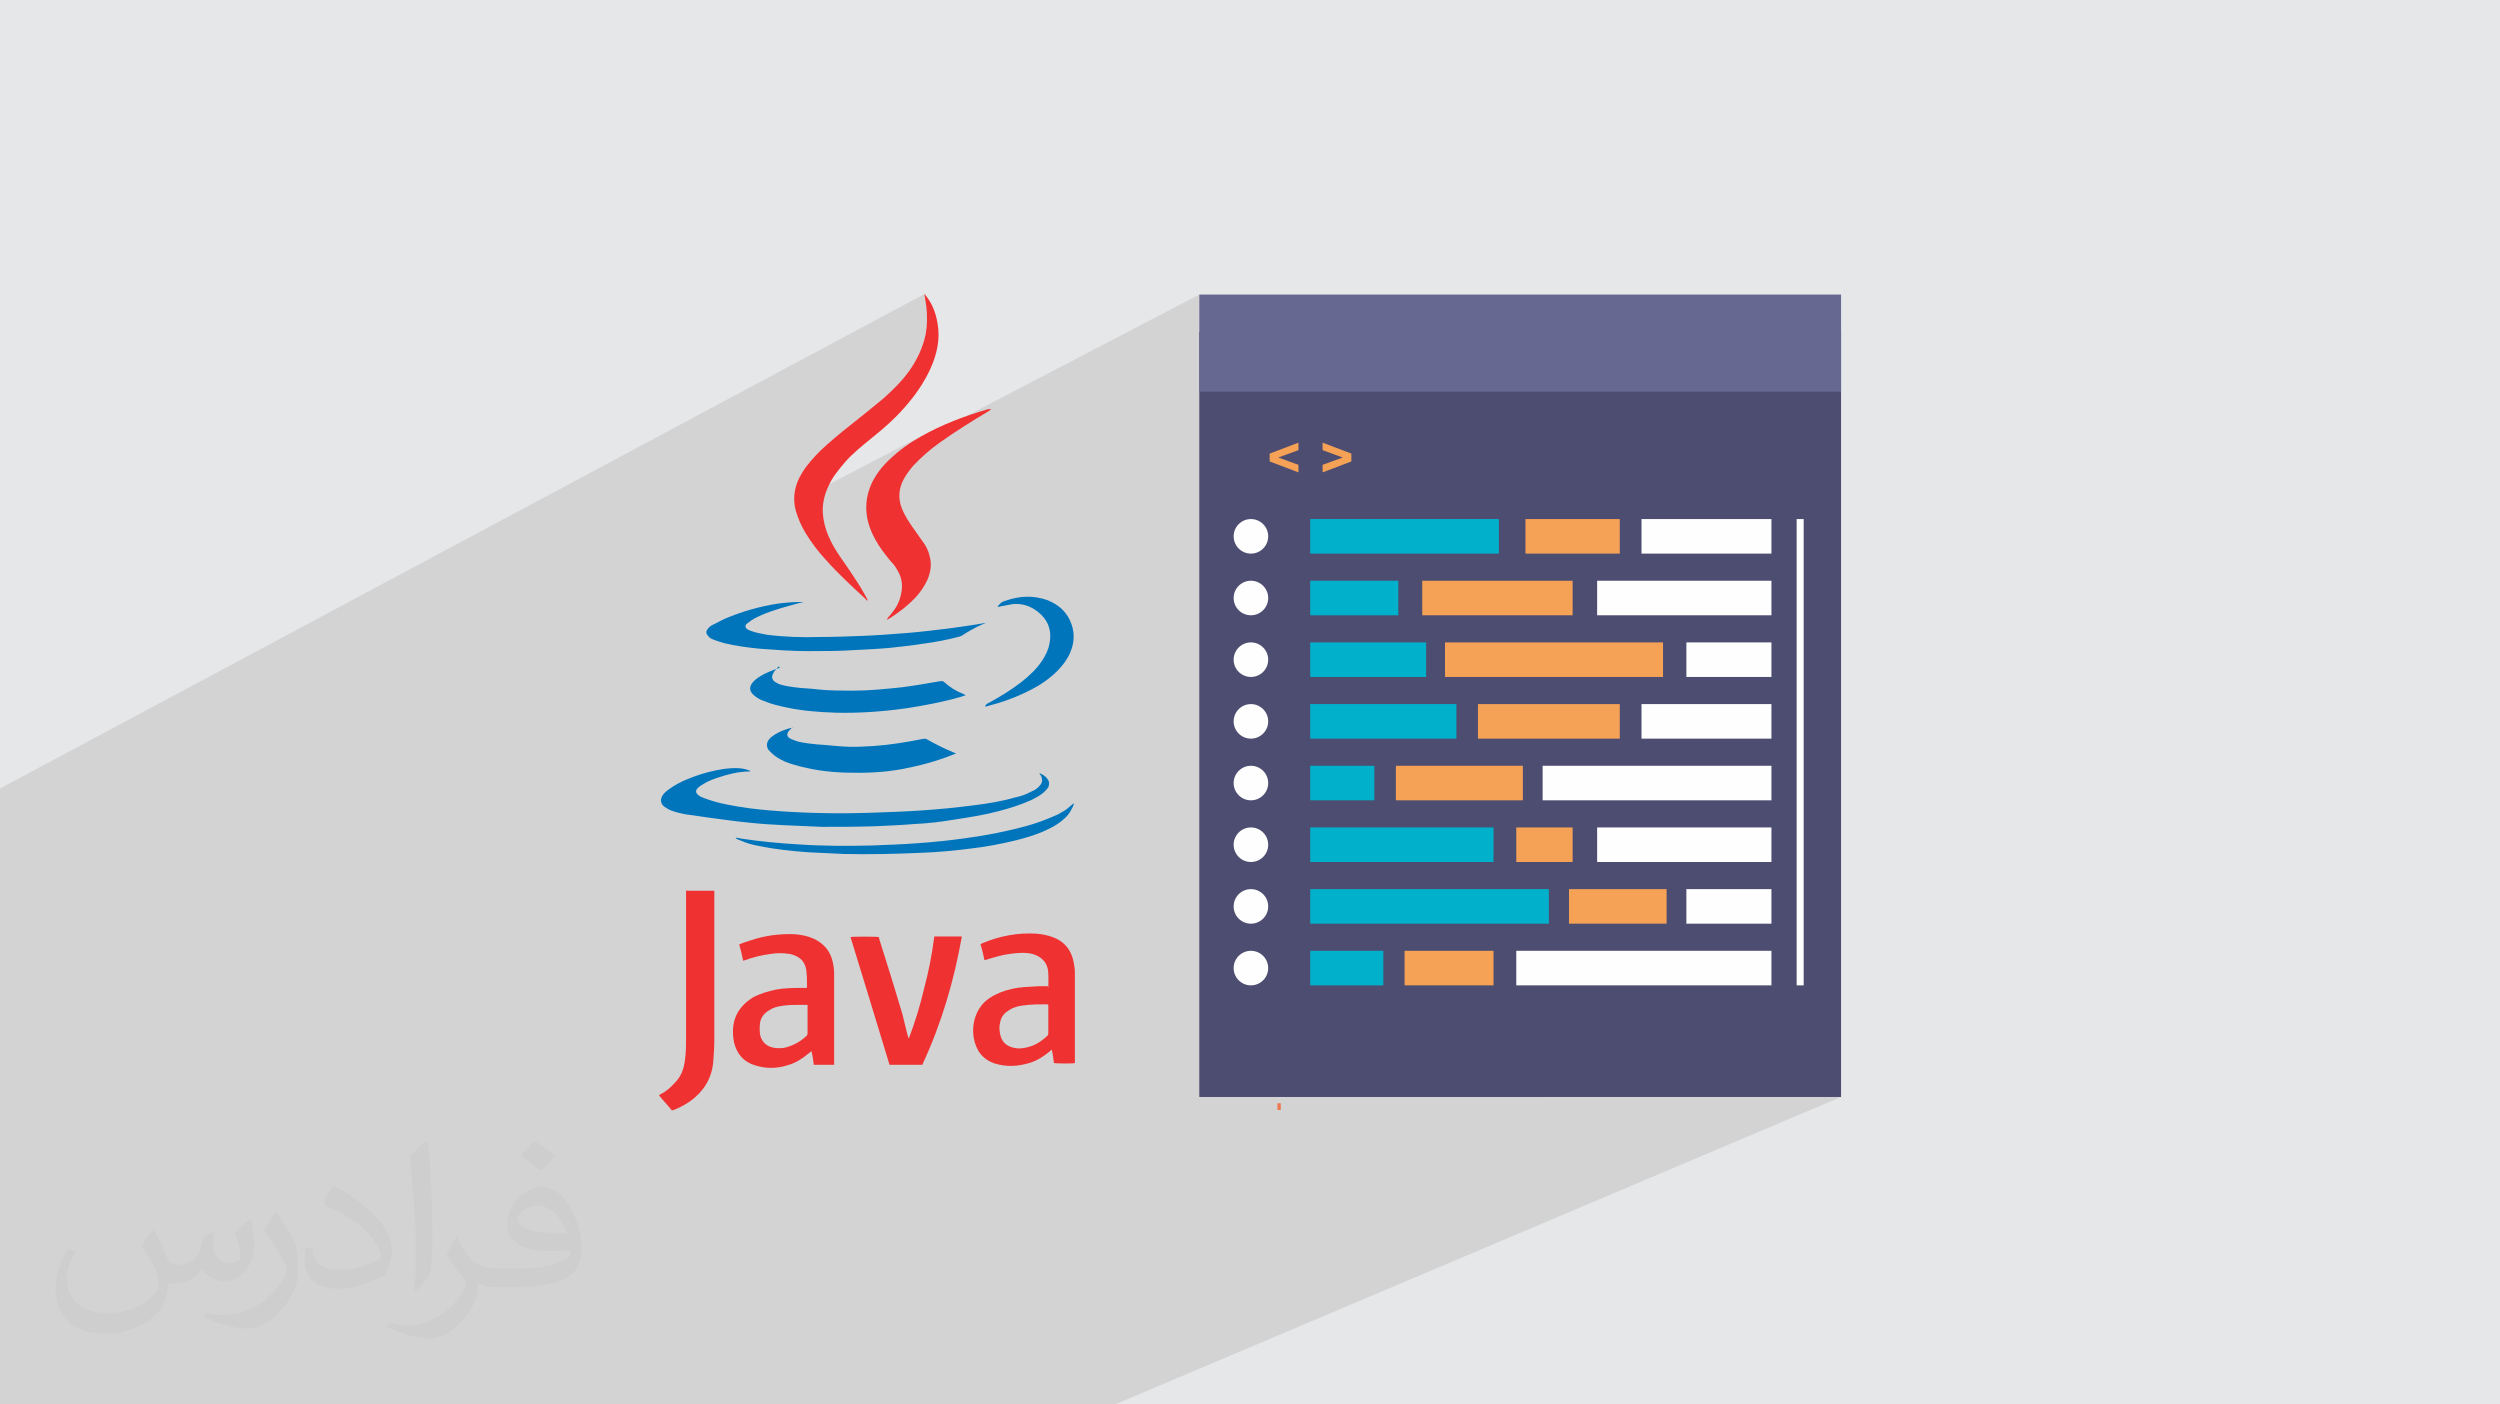 <?xml version="1.0" encoding="UTF-8"?>
<!DOCTYPE svg PUBLIC "-//W3C//DTD SVG 1.1//EN" "http://www.w3.org/Graphics/SVG/1.1/DTD/svg11.dtd">
<!-- Creator: CorelDRAW 2020 (64-Bit) -->
<svg xmlns="http://www.w3.org/2000/svg" xml:space="preserve" width="94.192mm" height="52.917mm" version="1.1" style="shape-rendering:geometricPrecision; text-rendering:geometricPrecision; image-rendering:optimizeQuality; fill-rule:evenodd; clip-rule:evenodd" viewBox="0 0 9404.92 5283.66" xmlns:xlink="http://www.w3.org/1999/xlink" xmlns:xodm="http://www.corel.com/coreldraw/odm/2003">
 <defs>
  <style type="text/css">
   <![CDATA[
    .fil0 {fill:#E6E7E8}
    .fil4 {fill:#0075BC;fill-rule:nonzero}
    .fil9 {fill:#01B1CC;fill-rule:nonzero}
    .fil6 {fill:#4C4D71;fill-rule:nonzero}
    .fil7 {fill:#676892;fill-rule:nonzero}
    .fil5 {fill:#EE774D;fill-rule:nonzero}
    .fil3 {fill:#F03131;fill-rule:nonzero}
    .fil8 {fill:#F5A156;fill-rule:nonzero}
    .fil10 {fill:#FEFEFE;fill-rule:nonzero}
    .fil2 {fill:#373435;fill-opacity:0.031}
    .fil1 {fill:#2B2A29;fill-opacity:0.102}
   ]]>
  </style>
 </defs>
 <g id="Layer_x0020_1">
  <polygon class="fil0" points="-0,0 9404.92,0 9404.92,5283.66 -0,5283.66 "/>
  <polygon class="fil1" points="3156.31,5283.66 3045.1,5283.66 2773.56,5283.66 2562.89,5283.66 2321.25,5283.66 2309.47,5283.66 2297.85,5283.66 2256.54,5283.66 2205.84,5283.66 2092.21,5283.66 2086.78,5283.66 2010.09,5283.66 1943.21,5283.66 1930.89,5283.66 1899.74,5283.66 1833.48,5283.66 1821.79,5283.66 1804.75,5283.66 1706.77,5283.66 1632.69,5283.66 1612.88,5283.66 1544.81,5283.66 1517.14,5283.66 1444.36,5283.66 1423.13,5283.66 1380.03,5283.66 1263.19,5283.66 1250.78,5283.66 1230.25,5283.66 1194.12,5283.66 1183.93,5283.66 1179.49,5283.66 1168.85,5283.66 1157,5283.66 1156.86,5283.66 1073.96,5283.66 1069.89,5283.66 1045.53,5283.66 990.97,5283.66 980.46,5283.66 978.04,5283.66 955.42,5283.66 949.52,5283.66 937.09,5283.66 929.11,5283.66 909.38,5283.66 904.35,5283.66 806,5283.66 802.69,5283.66 745.49,5283.66 737.42,5283.66 726.53,5283.66 721.46,5283.66 708.64,5283.66 696.91,5283.66 696.9,5283.66 688.78,5283.66 685.5,5283.66 683.63,5283.66 624.11,5283.66 615.04,5283.66 598.03,5283.66 593.8,5283.66 570.6,5283.66 558.79,5283.66 536.72,5283.66 532.87,5283.66 523.84,5283.66 512.86,5283.66 504.35,5283.66 465.63,5283.66 443.07,5283.66 441.91,5283.66 437.67,5283.66 426.52,5283.66 401.75,5283.66 393.27,5283.66 353.22,5283.66 328.49,5283.66 317.13,5283.66 312,5283.66 291.63,5283.66 286.16,5283.66 274.36,5283.66 245.18,5283.66 239.62,5283.66 229.8,5283.66 227.02,5283.66 219.25,5283.66 176.76,5283.66 173.03,5283.66 154.39,5283.66 154.02,5283.66 149.96,5283.66 148.4,5283.66 146.99,5283.66 139.28,5283.66 126.76,5283.66 107.69,5283.66 93.3,5283.66 90.44,5283.66 81.47,5283.66 80.46,5283.66 71.28,5283.66 68.04,5283.66 18.3,5283.66 15.91,5283.66 12.66,5283.66 10.17,5283.66 -0,5283.66 -0,5273.62 -0,5272.15 -0,5243.17 -0,5240.29 -0,5235.6 -0,5229.77 -0,5224.95 -0,5219.98 -0,5217.09 -0,5215.59 -0,5209.56 -0,5206.78 -0,5206.02 -0,5193.97 -0,5190.09 -0,5179.17 -0,5174.37 -0,5173.43 -0,5163.77 -0,5158.26 -0,5157.23 -0,5144.66 -0,5130.69 -0,5128.02 -0,5125.61 -0,5121.9 -0,5115.74 -0,5104.26 -0,5102.7 -0,5102.43 -0,5101.31 -0,5056.71 -0,5054.76 -0,5037.61 -0,5020.52 -0,5018.76 -0,5013.13 -0,5011 -0,5009.35 -0,5009.31 -0,5009.29 -0,5004.1 -0,5001.42 -0,4994.27 -0,4990.86 -0,4980.08 -0,4975.05 -0,4967.55 -0,4962.5 -0,4960.59 -0,4959.13 -0,4958.71 -0,4958.7 -0,4958.27 -0,4950.85 -0,4926.4 -0,4916.2 -0,4909.92 -0,4894.3 -0,4892.64 -0,4882.64 -0,4879.49 -0,4867.13 -0,4857.61 -0,4854.13 -0,4854.07 -0,4853.79 -0,4848.52 -0,4833.95 -0,4832.04 -0,4827.35 -0,4823.2 -0,4815.07 -0,4811.95 -0,4806.42 -0,4806.25 -0,4805.26 -0,4796.07 -0,4782.21 -0,4770.96 -0,4755.86 -0,4744.57 -0,4743.93 -0,4711.46 -0,4710.52 -0,4704.12 -0,4702.41 -0,4690.8 -0,4626.5 -0,4624.54 -0,4623.47 -0,4611.55 -0,4601.85 -0,4598.54 -0,4597.67 -0,4590.7 -0,4585.36 -0,4560.45 -0,4553.09 -0,4532.62 -0,4516.92 -0,4514.94 -0,4506.88 -0,4504.84 -0,4498.3 -0,4490.84 -0,4488.48 -0,4486.58 -0,4480.7 -0,4480.48 -0,4476.01 -0,4464.59 -0,4426.72 -0,4420.94 -0,4415.41 -0,4412.58 -0,4410.48 -0,4397.27 -0,4385.34 -0,4381.49 -0,4361.12 -0,4359.9 -0,4347.35 -0,4308.02 -0,4307.29 -0,4306.15 -0,4302.75 -0,4299.15 -0,4292.49 -0,4283.53 -0,4280.88 -0,4274.29 -0,4273.79 -0,4270.06 -0,4265.81 -0,4252.94 -0,4251.92 -0,4248.3 -0,4247.01 -0,4240.07 -0,4237.88 -0,4230.39 -0,4229.35 -0,4229.14 -0,4228.4 -0,4224.5 -0,4222.88 -0,4222.47 -0,4221.92 -0,4204.79 -0,4204.52 -0,4204.27 -0,4202.45 -0,4201.73 -0,4200.74 -0,4197.78 -0,4183.54 -0,4170.94 -0,4168.02 -0,4165.52 -0,4164.37 -0,4164.18 -0,4159.02 -0,4150.66 -0,4149.01 -0,4139.86 -0,4124.37 -0,4124.1 -0,4112.29 -0,4085.38 -0,4071.19 -0,4051.69 -0,4021.04 -0,4019.08 -0,4015.2 -0,3999.99 -0,3999.38 -0,3993.62 -0,3993.09 -0,3992.1 -0,3990.85 -0,3971.66 -0,3921.02 -0,3915.12 -0,3899.98 -0,3868.4 -0,3828.26 -0,3814.64 -0,3811.95 -0,3810.95 -0,3807.89 -0,3786.13 -0,3782.65 -0,3781.79 -0,3779.49 -0,3759.46 -0,3734.66 -0,3729.41 -0,3729.12 -0,3728.99 -0,3719.32 -0,3701.13 -0,3627.15 -0,3585.64 -0,3578.37 -0,3523.96 -0,3479.44 -0,3477.28 -0,3476.92 -0,3471.66 -0,3460.77 -0,3449.64 -0,3449.08 -0,3361.03 -0,3316.52 -0,3282.96 -0,3250.84 -0,3202.71 -0,3106.25 -0,3010.19 -0,2970.19 -0,2966.31 3478.11,1105.84 3478.11,1106.54 3478.11,1107.09 3478.11,1107.55 3478.11,1107.96 3478.11,1108.37 3478.11,1108.83 3478.11,1109.38 3478.11,1110.09 3478.91,1115.57 3479.71,1120.88 3480.51,1126.05 3481.3,1131.08 3482.1,1136.01 3482.9,1140.87 3483.7,1145.69 3484.49,1150.48 3485.88,1163.94 3486.85,1177.25 3487.37,1190.46 3487.41,1203.62 3486.96,1216.79 3485.98,1230 3484.46,1243.31 3482.37,1256.77 3480.25,1266.26 3477.88,1275.61 3475.28,1284.82 3472.43,1293.9 3469.36,1302.87 3466.03,1311.7 3462.49,1320.43 3458.71,1329.05 3454.71,1337.57 3450.5,1346 3446.05,1354.34 3441.4,1362.61 3436.54,1370.79 3431.46,1378.9 3426.19,1386.96 3420.71,1394.96 3410.06,1409.11 3398.85,1422.9 3387.15,1436.33 3375,1449.44 3362.45,1462.24 3349.56,1474.78 3336.36,1487.06 3322.92,1499.12 3315.34,1505.47 3307.77,1511.78 3300.18,1518.06 3292.6,1524.3 3284.99,1530.52 3277.37,1536.71 3269.73,1542.9 3262.06,1549.08 3254.38,1555.27 3246.66,1561.45 3238.92,1567.65 3231.14,1573.87 3223.32,1580.11 3215.46,1586.38 3207.56,1592.69 3199.62,1599.04 3192.45,1604.64 3185.27,1610.3 3178.11,1616 3170.95,1621.76 3163.81,1627.57 3156.68,1633.42 3149.57,1639.33 3142.48,1645.28 3135.42,1651.29 3128.38,1657.34 3121.38,1663.44 3114.41,1669.6 3107.49,1675.8 3100.6,1682.05 3093.75,1688.36 3086.95,1694.71 3077.39,1704.39 3067.91,1714.27 3058.58,1724.42 3049.46,1734.84 3040.66,1745.56 3032.23,1756.6 3024.24,1767.98 3016.78,1779.75 3011.83,1788.14 3007.32,1796.59 3003.27,1805.09 2999.68,1813.63 2996.54,1822.22 2993.88,1830.87 2991.67,1839.57 2989.94,1848.31 2988.69,1857.1 2987.91,1865.95 2987.61,1874.84 2987.79,1883.79 2988.25,1889.92 3495.15,1625.43 3480.19,1633.36 3465.36,1641.58 3457.45,1646.02 3449.62,1650.56 3441.88,1655.2 3434.24,1659.96 3426.68,1664.82 3419.21,1669.8 3411.82,1674.9 3404.51,1680.12 3397.27,1685.47 3390.11,1690.94 3383.01,1696.54 3382.44,1697.01 4511.71,1108.15 4511.71,1248.36 4511.71,1473.47 6926,1473.47 5936.41,1952.67 6093.61,1952.67 6093.61,1992.03 6175.35,1952.67 6664.07,1952.67 6664.07,1997.76 6758.97,1952.67 6785.41,1952.67 6785.41,3706.86 5818.93,4126.78 6926,4126.78 4194.12,5283.66 "/>
  <path class="fil2" d="M578.49 4627.69c17.95,27.21 29.6,53.36 40.96,82.43 8.45,16.91 12.93,48.09 52.57,48.09 11.61,0 28.28,-3.42 43.06,-11.61 16.63,-8.73 29.32,-21.94 35.94,-42l15.85 -53.36 38.57 -19.02 2.64 2.64c-5.27,20.09 -6.59,39.36 -6.59,54.43 0,44.63 38.57,61.56 69.22,61.56 17.95,0 34.09,-8.73 34.09,-25.11 0,-21.13 -8.98,-57.06 -20.62,-89.29 17.95,-17.95 35.94,-35.94 56.53,-50.47l3.17 1.6c8.98,38.04 14,75.56 14,100.66 0,24.57 -10.83,51.79 -19.81,69.49 -18.49,34.87 -51.25,62.62 -90.87,62.62 -30.1,0 -63.65,-15.07 -86.66,-43.06l-1.32 0c-21.66,26.96 -55.22,51.25 -108.86,51.25l-16.63 0c-2.64,35.41 -10.29,60.49 -21.94,82.95 -31.95,62.34 -126.81,106.47 -216.1,106.47 -124.17,0 -186.51,-71.59 -186.51,-166.96 0,-58.91 19.27,-113.6 48.88,-152.42l24.29 10.04c-18.49,35.41 -30.91,68.68 -30.91,101.45 0,89.29 72.66,131.83 156.4,131.83 77.68,0 173.83,-49.41 191.28,-106.72 -6.59,-62.62 -30.1,-91.93 -66.04,-148.99 10.83,-19.02 24.83,-38.04 42.28,-58.38l3.17 0 0 0 0 0 -0.02 -0.09zm1432.13 -336.04c26.15,16.39 51.79,35.66 76.87,57.85 -14,19.81 -31.45,37.79 -53.11,53.64 -25.11,-20.34 -50.19,-37.79 -75.84,-56.27 17.42,-19.55 34.62,-38.29 52.04,-55.22l0 0 0 0 0 0 0 0 0 0 0.03 0zm13.47 244.11c-42.28,0 -76.87,27.75 -76.87,48.34 0,44.13 84.53,57.85 185.72,57.31 -12.68,-51.79 -57.06,-105.68 -108.86,-105.68l0.01 0.03zm-94.86 236.19c54.96,0 103.04,-1.6 139.74,-10.83 40.96,-10.29 75.56,-30.91 75.56,-45.17 0,-3.7 0,-8.19 -1.32,-11.89 -22.98,2.11 -49.41,2.11 -72.38,2.11 -74.49,0 -131.55,-16.91 -154.02,-58.66 -5.55,-11.61 -9.51,-24.57 -9.51,-39.36 0,-40.43 17.42,-79.79 48.09,-107 25.61,-22.45 53.89,-36.44 82.67,-36.44 52.04,0 93.51,41.75 122.57,107.54 15.85,35.94 26.68,77.4 26.68,129.72 0,34.87 -9.51,64.19 -31.17,85.85 -40.43,39.11 -114.92,53.89 -229.04,53.89l-51.79 0 0 0 -13.47 0c-28.28,0 -48.62,-5.02 -64.72,-17.42l-2.64 0c0.79,6.59 1.32,12.93 1.32,19.02 0,25.61 -8.45,58.38 -25.61,84.53 -50.72,75.3 -105.68,108.04 -153.24,108.04 -48.09,0 -107,-18.49 -160.11,-42.54l9.51 -18.49c17.17,7.13 40.96,11.89 73.7,11.89 85.85,0 198.66,-82.43 212.66,-163 -3.17,-6.59 -8.98,-15.32 -17.17,-24.57 -25.11,-29.85 -40.96,-54.68 -55.75,-80.83 12.68,-25.11 24.29,-45.17 35.13,-63.4l4.49 -0.53c36.72,74.77 69.99,117.55 144.23,117.55l11.61 0 0 0 53.89 0 0 0 0 0 0 0 0 0 0 0 0.09 0.01zm-371.98 79c6.34,-34.34 6.87,-72.91 6.87,-108.86l0 -53.36c0,-99.6 -12.68,-244.36 -22.98,-338.68 17.95,-19.27 43.06,-42 62.87,-57.31l5.81 1.6c13.47,118.62 16.63,256 16.63,383.06 0,33.3 -1.32,65.79 -4.49,89.55 -1.85,30.1 -19.27,52.83 -56.53,87.7l-8.19 -3.7zm-382.8 -157.19c1.85,46.77 24.83,83.49 105.15,83.49 49.93,0 92.19,-12.93 138.96,-35.13 8.45,-3.7 12.93,-8.73 12.93,-12.93 0,-29.32 -22.45,-68.15 -60.23,-103.55 -36.72,-33.3 -85.34,-62.62 -130.76,-82.18 -15.6,-6.59 -20.62,-13.47 -20.62,-20.09 0,-13.47 17.95,-41.75 32.77,-62.09l5.02 -0.53c52.04,27.21 110.17,67.64 153.24,112.53 39.11,41.47 63.4,83.49 63.4,129.19 0,33.81 -10.29,65.51 -26.96,95.11 -57.06,28.79 -117.83,50.72 -178.06,50.72 -73.17,0 -123.1,-34.34 -123.1,-114.92 0,-8.73 0,-22.19 3.17,-39.64l25.11 0 0 0 0 0 0 0 0 0 0 0 -0.02 0zm-132.37 -132.9l45.45 73.45c16.63,27.21 32.23,56.81 32.23,103.55l0 59.7c0,48.34 -30.91,100.13 -80.83,151.38 -39.11,34.62 -73.7,49.41 -105.68,49.41 -47.55,0 -101.98,-14.79 -164.85,-41.75l7.13 -18.49c19.81,5.27 42.79,9.77 71.06,9.77 90.36,-0.53 182.8,-66.57 225.08,-147.15 5.02,-9.26 6.87,-17.95 6.87,-24.04 0,-9.26 -5.02,-19.55 -8.98,-28.79 -22.98,-43.31 -48.62,-82.95 -76.87,-119.68 14.79,-23.25 29.6,-45.7 45.7,-67.9l3.7 0.53 0 0 0 0 0 0 0 0 0 0 -0.02 0.01z"/>
  <g id="_2916540622288">
   <path class="fil3" d="M3943.71 3716.49c0,-25.5 2.13,-48.9 -2.13,-72.28 -6.38,-25.51 -21.26,-40.4 -44.64,-51.03 -14.88,-6.37 -31.89,-8.51 -46.77,-8.51 -42.52,0 -85.04,8.51 -125.42,21.27 -6.38,2.12 -12.76,4.25 -21.27,6.37 -4.24,-21.25 -8.5,-40.38 -14.88,-59.52 2.13,-2.14 4.25,-2.14 6.38,-4.25 65.9,-27.64 133.93,-40.4 204.09,-36.15 23.38,2.14 44.64,6.38 65.9,14.88 42.52,17.01 65.91,48.91 74.42,93.55 2.13,12.76 4.25,23.38 4.25,36.15 0,112.66 0,225.34 0,335.89 0,2.14 0,4.25 0,6.39 -6.38,2.12 -65.91,2.12 -78.67,0 -2.12,-17.01 -4.24,-34.03 -8.5,-51.03 -2.13,2.12 -4.25,4.25 -6.38,6.37 -23.38,19.13 -48.9,36.15 -78.66,44.65 -42.52,12.74 -85.04,14.88 -127.56,2.12 -46.76,-14.88 -72.28,-48.9 -80.78,-97.79 -4.25,-27.63 -2.14,-53.16 6.37,-78.66 10.62,-29.75 27.64,-53.15 53.15,-70.16 25.51,-16.99 53.16,-27.63 82.91,-34.01 34.02,-8.51 70.16,-8.51 104.17,-10.62 10.63,0 21.26,0 31.88,0l0 0 2.12 6.39zm0 63.77l0 0c-2.13,0 -2.13,-2.13 -4.25,-2.13 -29.76,0 -59.53,0 -89.29,4.25 -19.13,2.12 -36.14,6.37 -53.15,17 -17,10.63 -29.75,23.38 -34.01,44.64 -4.25,14.88 -4.25,31.89 0,48.9 6.37,27.64 23.38,42.52 51.02,48.9 17,4.25 34.02,2.14 51.02,-2.12 27.64,-6.37 51.03,-21.26 72.29,-40.39 4.25,-4.25 6.38,-6.38 6.38,-12.75 0,-29.76 0,-61.66 0,-91.42 0,-4.24 0,-10.63 0,-14.89l0 0 -0.01 0z"/>
   <path class="fil3" d="M3140.1 4005.63c-25.51,0 -51.03,0 -78.66,0 -2.13,-17.01 -4.25,-34.01 -8.5,-51.03 -4.25,2.14 -4.25,4.25 -8.51,6.38 -25.51,21.26 -51.03,38.27 -82.92,46.76 -40.38,12.76 -80.79,12.76 -121.17,0 -42.52,-12.74 -68.03,-42.52 -78.67,-85.03 -6.37,-31.88 -6.37,-63.78 4.25,-93.54 12.76,-34.01 36.15,-57.4 65.91,-76.53 27.64,-14.88 57.4,-23.38 87.16,-29.76 34.03,-6.38 65.91,-6.38 99.93,-6.38 4.24,0 10.63,0 14.88,0 0,0 2.13,-2.12 2.13,-2.12 0,-19.13 0,-40.4 -2.13,-59.54 -4.24,-44.63 -34.02,-59.52 -61.65,-65.91 -25.52,-4.24 -48.92,-4.24 -74.42,0 -34.01,4.25 -65.91,12.76 -95.67,23.38 -2.13,0 -4.25,2.14 -6.38,2.14 -4.24,-21.27 -8.5,-40.4 -14.89,-61.66 14.89,-6.38 27.64,-10.63 42.52,-14.88 55.29,-19.14 110.56,-25.52 167.97,-23.38 23.38,2.12 46.76,6.37 70.15,16.99 40.39,19.13 63.78,48.91 72.28,91.42 2.13,12.75 4.25,23.38 4.25,36.14 0,112.68 0,225.35 0,338.03 0,2.14 0,4.25 0,8.51l0 0 2.13 0.02zm-99.92 -225.35l0 0c-10.62,0 -21.26,0 -31.89,0 -23.38,0 -46.77,0 -70.15,4.25 -14.89,2.14 -29.76,6.39 -42.52,14.88 -19.13,10.64 -31.88,25.52 -36.14,46.77 -2.14,14.88 -2.14,31.89 0,46.77 6.37,27.64 25.5,44.64 53.15,48.9 14.88,2.14 31.89,2.14 46.77,-2.12 27.64,-8.51 51.02,-21.27 72.28,-40.4 4.25,-4.24 6.37,-6.37 6.37,-12.74 0,-34.02 0,-65.91 0,-99.92 0,-2.14 0,-4.25 0,-8.51l0 0 2.13 2.12z"/>
   <path class="fil3" d="M3514.26 3523.03c36.14,0 70.16,0 104.17,0 -29.76,167.97 -76.53,327.39 -148.82,482.6 -40.38,0 -82.9,0 -123.3,0 -48.9,-161.58 -97.78,-321.02 -146.69,-480.46 6.38,-2.14 95.68,-2.14 106.3,0 0,2.12 2.12,4.25 2.12,8.5 29.76,93.54 59.54,189.2 87.18,282.75 6.37,23.38 10.62,46.77 16.99,70.16 2.14,6.37 4.25,14.88 6.38,21.25 23.38,-61.66 42.52,-123.3 57.4,-187.08 17,-63.78 29.76,-127.56 38.27,-193.47l0 0 0 -4.25z"/>
   <path class="fil3" d="M2583.1 3350.83c36.13,0 70.15,0 104.17,0 0,2.13 0,4.25 0,8.51 0,19.13 0,38.26 0,57.4 0,163.69 0,327.39 0,493.22 0,29.75 -2.14,59.52 -4.25,87.16 -6.38,61.66 -36.15,108.43 -85.04,144.56 -21.26,14.89 -48.9,29.77 -70.16,36.15 -14.88,-19.13 -31.88,-36.15 -48.9,-57.4 2.12,-2.13 4.25,-2.13 6.37,-4.25 21.27,-10.62 38.26,-25.5 53.16,-42.52 23.37,-23.38 34.02,-51.03 38.27,-85.04 4.23,-29.75 4.23,-59.52 4.23,-89.28 0,-178.58 0,-359.29 0,-539.99 0,-4.25 0,-8.51 0,-12.76l2.15 4.25z"/>
   <path class="fil3" d="M3263.4 2260.22c-2.13,-2.13 -4.25,-2.13 -4.25,-4.25 -53.15,-48.91 -108.43,-99.92 -155.21,-153.07 -27.63,-29.76 -51.01,-61.66 -72.28,-95.68 -16.99,-27.63 -29.75,-57.4 -38.26,-87.16 -12.75,-48.91 -4.25,-95.67 23.38,-140.32 19.13,-31.88 44.64,-59.52 70.16,-85.03 36.14,-34.02 74.41,-65.91 112.67,-95.68 42.52,-34.01 82.91,-65.9 123.3,-99.92 36.14,-31.88 70.15,-65.9 97.79,-104.16 29.75,-42.52 51.03,-87.17 61.66,-138.19 6.37,-36.14 6.37,-70.15 2.13,-106.29 -2.13,-12.76 -4.25,-25.51 -6.38,-40.39 0,-2.13 0,-2.13 0,-4.25 2.13,2.13 4.25,4.25 6.38,8.5 23.37,29.76 36.14,63.79 42.52,102.06 10.62,59.52 -2.13,114.8 -25.51,167.95 -21.26,46.77 -48.9,89.29 -80.79,127.56 -42.52,53.15 -93.55,97.79 -146.7,140.31 -34.01,27.63 -68.03,55.28 -95.67,87.17 -23.38,27.63 -46.77,55.28 -61.66,89.28 -14.88,31.88 -23.38,65.91 -21.25,102.05 2.12,27.64 8.5,55.28 19.13,80.79 12.74,31.88 29.75,59.53 48.9,87.17 21.26,29.75 42.52,61.65 61.66,91.41 12.75,19.13 23.38,38.26 34.01,57.4 2.13,2.13 2.13,4.25 4.25,8.51l0 0 0.01 4.24z"/>
   <path class="fil4" d="M3911.81 2908.63c12.76,6.38 23.38,12.76 29.76,23.38 6.38,8.51 6.38,19.13 2.13,29.76 -4.25,6.38 -10.62,12.75 -17,19.13 -14.89,12.75 -31.89,21.26 -48.91,29.76 -38.26,16.99 -78.66,29.75 -119.05,40.38 -55.28,14.89 -110.54,23.38 -165.83,31.89 -51.02,8.51 -102.04,14.88 -153.07,17 -51.03,4.25 -99.92,6.38 -150.95,8.51 -65.9,2.13 -131.79,2.13 -197.7,2.13 -48.91,-2.13 -95.67,-4.25 -144.58,-6.38 -40.38,-2.13 -80.79,-4.25 -119.05,-8.5 -46.76,-4.25 -93.53,-10.63 -140.3,-17.01 -36.15,-4.25 -70.16,-10.62 -106.31,-14.88 -21.25,-4.25 -42.51,-8.51 -61.65,-17 -8.5,-4.25 -14.89,-8.51 -21.26,-12.76 -12.76,-10.62 -14.88,-25.51 -6.37,-40.39 6.37,-10.62 14.88,-17 23.38,-23.38 23.38,-17 46.76,-29.75 74.4,-40.39 46.77,-19.13 93.55,-31.88 142.44,-38.26 23.38,-2.13 46.77,-4.24 72.28,2.13 6.39,2.13 12.76,4.25 19.13,6.38 -2.12,2.13 -2.12,2.13 -4.24,2.13 -40.39,0 -80.79,10.62 -119.06,23.38 -19.13,6.37 -36.13,12.75 -53.15,23.38 -6.37,4.24 -14.88,8.5 -21.25,14.88 -10.62,10.62 -8.51,19.13 2.12,27.64 4.25,4.24 10.63,6.37 14.88,8.5 31.89,12.75 63.79,21.26 97.8,27.63 53.15,10.63 104.17,17.01 157.32,21.27 127.56,10.62 255.12,12.75 382.67,8.5 61.66,-2.13 123.3,-4.24 184.96,-8.5 65.9,-4.25 129.68,-10.63 195.58,-19.13 53.15,-6.38 106.3,-14.89 157.32,-29.76 21.26,-4.25 40.39,-10.63 59.53,-21.26 10.62,-4.25 23.38,-10.62 31.89,-21.26 6.37,-6.38 10.62,-12.75 10.62,-21.26 0,-8.51 -2.13,-14.88 -6.38,-21.26 -2.13,-2.13 -2.13,-4.25 -4.24,-4.25 0,0 0,0 2.12,-2.13l0 0z"/>
   <path class="fil3" d="M3728.98 1539.53c-2.13,2.12 -6.38,4.24 -8.51,6.37 -63.78,38.26 -125.43,76.53 -184.96,119.05 -36.14,25.51 -70.15,55.29 -99.92,87.17 -12.75,14.88 -25.5,31.88 -36.14,51.02 -19.13,36.15 -21.26,72.29 -6.38,110.55 10.62,25.51 25.51,48.9 40.39,70.15 12.75,17 23.38,34.02 36.14,51.03 12.76,17 23.38,36.14 27.64,57.4 8.51,29.75 4.25,59.53 -8.51,89.28 -10.62,23.38 -25.5,44.64 -42.52,63.78 -31.88,34.01 -68.03,61.66 -106.29,85.04 0,0 -2.13,0 -4.25,0 2.13,-2.13 4.25,-4.25 4.25,-6.38 19.13,-21.26 36.14,-42.52 44.64,-70.15 12.75,-38.27 12.75,-74.42 -8.51,-108.43 -6.38,-12.75 -14.88,-23.38 -23.37,-31.88 -23.38,-27.64 -44.65,-55.29 -61.66,-87.17 -14.89,-27.64 -25.52,-55.28 -29.76,-85.04 -6.38,-42.52 0,-82.91 17,-121.18 17.01,-36.14 40.39,-65.9 70.16,-93.54 36.14,-34.01 74.41,-61.66 116.92,-85.04 78.66,-44.64 163.7,-76.53 250.86,-102.05 2.13,0 4.25,0 6.38,-2.13 0,0 0,2.13 0,2.13l0 0 6.38 -0.01z"/>
   <path class="fil4" d="M2980.65 2736.44c-4.25,4.25 -6.38,6.37 -8.5,8.51 -14.89,14.88 -14.89,27.63 6.37,36.14 10.62,4.24 21.26,8.5 31.89,10.62 21.25,4.25 40.38,6.38 61.66,8.51 36.13,2.13 70.14,6.38 106.29,8.5 36.15,2.13 70.16,0 106.29,-2.12 63.79,-4.25 127.56,-14.89 191.34,-27.64 4.25,0 6.38,0 10.63,2.13 34.01,19.13 68.03,36.14 104.17,51.02 2.12,0 4.25,2.13 6.37,2.13 -4.25,2.13 -6.37,2.13 -10.62,4.25 -63.78,25.51 -127.56,42.52 -195.58,55.28 -70.16,12.75 -140.32,14.88 -212.6,12.75 -63.77,-2.13 -127.56,-10.62 -191.33,-29.75 -23.38,-6.38 -44.65,-14.89 -63.79,-27.64 -6.37,-4.25 -12.74,-8.5 -19.13,-14.88 -4.24,-4.25 -8.5,-8.51 -12.74,-12.75 -8.51,-12.76 -8.51,-27.64 2.12,-40.4 6.38,-8.5 14.88,-12.75 23.38,-19.13 17.01,-10.62 44.64,-21.26 68.03,-25.5l0 0 -4.24 -0.02z"/>
   <path class="fil4" d="M3016.81 2266.6c-4.25,0 -6.38,2.13 -10.63,2.13 -46.76,12.75 -95.67,25.51 -140.31,44.64 -14.88,6.38 -27.64,12.75 -40.39,21.26 -6.38,4.25 -10.63,8.5 -17,12.75 -6.38,6.38 -4.25,14.89 2.13,19.13 6.38,4.25 12.75,6.38 19.13,8.51 17,6.38 36.14,8.51 55.28,12.75 65.91,8.51 133.93,10.63 199.84,8.51 53.15,0 108.43,-2.13 163.7,-4.25 53.15,-2.13 108.42,-6.38 161.58,-10.62 53.15,-4.25 104.17,-10.63 157.32,-17 46.77,-6.38 93.54,-12.76 140.31,-21.27 -2.13,2.13 -2.13,2.13 -4.25,2.13 -29.75,12.76 -57.4,27.64 -82.91,44.64 -2.13,2.13 -6.37,2.13 -8.5,4.25 -46.77,12.75 -93.55,21.26 -140.31,27.64 -40.39,6.37 -80.79,10.62 -119.05,14.88 -44.64,4.25 -89.29,6.38 -131.81,8.51 -59.53,4.24 -119.05,4.24 -180.71,4.24 -59.53,0 -119.05,-4.24 -176.45,-8.5 -46.77,-4.25 -93.54,-10.63 -138.18,-21.26 -14.89,-4.25 -29.76,-8.51 -44.64,-14.88 -6.38,-2.13 -12.76,-6.38 -17.01,-12.76 -8.5,-8.5 -8.5,-17 -2.12,-25.51 6.37,-8.5 12.75,-12.75 21.26,-17 14.88,-6.38 27.63,-14.88 42.52,-21.26 63.78,-27.63 131.8,-46.77 199.84,-57.4 31.88,-4.25 61.66,-6.38 93.54,-6.38 0,0 0,2.13 0,2.13l0 0 -2.15 0.01z"/>
   <path class="fil4" d="M2929.63 2506.82c-2.14,2.13 -4.25,4.25 -6.39,6.38 -4.25,6.38 -10.62,10.62 -12.74,17 -10.64,17 -6.39,29.76 10.62,38.26 6.37,4.25 12.75,6.38 21.25,8.51 14.89,4.25 31.89,6.38 46.77,8.5 29.76,4.25 61.66,4.25 91.42,8.51 42.52,4.25 87.17,4.25 129.68,4.25 61.66,0 121.17,-6.38 182.82,-12.76 48.91,-6.37 97.8,-14.88 146.7,-23.37 4.25,0 8.51,0 12.76,4.24 21.25,19.13 44.63,34.02 72.28,44.64 2.12,2.13 4.25,2.13 8.51,4.25 -6.39,2.13 -12.76,4.25 -19.14,6.38 -65.9,19.13 -133.93,31.88 -201.96,42.52 -89.28,12.75 -178.58,19.13 -267.86,17 -61.66,-2.13 -123.3,-6.38 -182.84,-19.13 -29.75,-6.38 -59.52,-12.75 -89.27,-25.51 -12.76,-4.25 -23.38,-10.62 -34.02,-19.13 -21.26,-17 -21.26,-36.14 -2.13,-55.28 6.37,-6.38 14.88,-12.76 25.5,-19.13 21.27,-12.76 44.65,-21.26 68.05,-29.76 0,0 2.12,0 4.24,0l0 0 -4.24 -6.37z"/>
   <path class="fil4" d="M4039.38 3019.19c0,8.5 -2.13,14.88 -6.38,21.26 -6.37,12.75 -12.75,23.38 -23.38,34.01 -19.13,19.13 -42.52,34.01 -65.9,44.64 -38.26,19.13 -80.79,31.88 -123.3,42.52 -53.15,12.75 -106.3,23.38 -161.58,29.76 -65.91,8.5 -131.81,14.88 -197.71,16.99 -95.68,4.25 -191.34,6.38 -287.01,4.25 -44.64,-2.12 -87.16,-4.25 -131.81,-6.37 -61.66,-4.25 -123.3,-10.63 -184.96,-23.38 -25.5,-4.25 -48.9,-10.62 -72.28,-21.26 -6.37,-2.13 -12.75,-4.25 -17,-8.51 0,0 0,-2.13 0,-2.13 8.5,2.13 14.89,2.13 23.38,4.25 70.15,10.62 140.31,17.01 210.47,21.26 91.41,6.38 184.96,6.38 276.37,4.25 57.4,-2.13 114.8,-4.25 172.2,-8.5 61.66,-4.25 123.3,-10.63 182.83,-19.14 78.66,-10.62 155.2,-25.51 231.73,-46.76 38.26,-10.63 76.53,-25.51 114.8,-42.52 14.88,-8.51 31.88,-17.01 44.64,-29.76 4.25,-4.25 10.62,-8.5 14.88,-12.75l0 0 0.01 -2.13z"/>
   <path class="fil4" d="M3705.6 2657.78c2.12,-6.38 6.37,-10.63 12.75,-12.76 42.52,-23.37 85.04,-48.9 123.3,-78.66 29.76,-23.38 57.4,-48.9 78.66,-80.79 12.76,-19.13 23.38,-40.39 27.64,-63.77 10.62,-51.03 -6.38,-91.42 -44.64,-121.18 -27.64,-21.26 -59.53,-31.89 -95.68,-27.64 -14.88,2.13 -29.75,6.38 -44.63,8.5 -2.13,0 -6.38,2.13 -10.63,2.13 2.13,-2.13 2.13,-4.24 4.25,-6.37 6.38,-8.51 14.89,-14.89 25.51,-17 53.15,-19.14 106.29,-21.27 159.45,-2.13 36.14,14.88 65.9,38.26 82.91,74.41 19.13,40.39 19.13,80.79 2.13,121.18 -10.63,25.51 -27.64,48.9 -48.91,70.15 -29.75,29.76 -63.78,53.16 -102.05,72.29 -53.15,27.63 -108.42,46.76 -165.82,61.65 -2.14,0 -2.14,0 -4.25,0l0 0 0 0z"/>
   <polygon class="fil5" points="4805.77,4175.52 4818.3,4175.52 4818.3,4150.49 4805.77,4150.49 "/>
   <polygon class="fil6" points="4511.71,4126.78 6926,4126.78 6926,1248.36 4511.71,1248.36 "/>
   <polygon class="fil7" points="4511.71,1473.47 6926,1473.47 6926,1108.15 4511.71,1108.15 "/>
   <polygon class="fil8" points="5083.8,1706.36 5083.8,1735.94 4975.53,1777.1 4975.53,1748.67 5051.27,1721.15 4975.53,1693.42 4975.53,1665.19 "/>
   <polygon class="fil8" points="4884.7,1665.19 4884.7,1693.42 4808.95,1721.15 4884.7,1748.67 4884.7,1777.1 4776.43,1735.94 4776.43,1706.36 "/>
   <polygon class="fil9" points="4929.1,2082.63 5638.78,2082.63 5638.78,1952.67 4929.1,1952.67 "/>
   <polygon class="fil8" points="5738.76,2082.63 6093.61,2082.63 6093.61,1952.67 5738.76,1952.67 "/>
   <polygon class="fil10" points="6175.35,2082.63 6664.07,2082.63 6664.07,1952.67 6175.35,1952.67 "/>
   <polygon class="fil9" points="4929.1,2314.66 5260.32,2314.66 5260.32,2184.7 4929.1,2184.7 "/>
   <polygon class="fil8" points="5350.45,2314.66 5916.19,2314.66 5916.19,2184.7 5350.45,2184.7 "/>
   <polygon class="fil10" points="6008.38,2314.66 6664.07,2314.66 6664.07,2184.7 6008.38,2184.7 "/>
   <polygon class="fil9" points="4929.1,2546.68 5365.1,2546.68 5365.1,2416.72 4929.1,2416.72 "/>
   <polygon class="fil8" points="5436.07,2546.68 6256.23,2546.68 6256.23,2416.72 5436.07,2416.72 "/>
   <polygon class="fil10" points="6344.13,2546.68 6664.07,2546.68 6664.07,2416.72 6344.13,2416.72 "/>
   <polygon class="fil9" points="4929.1,2778.73 5478.89,2778.73 5478.89,2648.76 4929.1,2648.76 "/>
   <polygon class="fil8" points="5559.99,2778.73 6093.61,2778.73 6093.61,2648.76 5559.99,2648.76 "/>
   <polygon class="fil10" points="6175.35,2778.73 6664.07,2778.73 6664.07,2648.76 6175.35,2648.76 "/>
   <polygon class="fil9" points="4929.1,3010.76 5170.18,3010.76 5170.18,2880.8 4929.1,2880.8 "/>
   <polygon class="fil8" points="5251.3,3010.76 5728.98,3010.76 5728.98,2880.8 5251.3,2880.8 "/>
   <polygon class="fil10" points="5803.34,3010.76 6664.07,3010.76 6664.07,2880.8 5803.34,2880.8 "/>
   <polygon class="fil9" points="4929.1,3242.79 5618.57,3242.79 5618.57,3112.83 4929.1,3112.83 "/>
   <polygon class="fil8" points="5704.2,3242.79 5916.19,3242.79 5916.19,3112.83 5704.2,3112.83 "/>
   <polygon class="fil10" points="6008.38,3242.79 6664.07,3242.79 6664.07,3112.83 6008.38,3112.83 "/>
   <polygon class="fil9" points="4929.1,3474.83 5826.8,3474.83 5826.8,3344.86 4929.1,3344.86 "/>
   <polygon class="fil8" points="5902.48,3474.83 6269.76,3474.83 6269.76,3344.86 5902.48,3344.86 "/>
   <polygon class="fil10" points="6344.13,3474.83 6664.07,3474.83 6664.07,3344.86 6344.13,3344.86 "/>
   <polygon class="fil9" points="4929.1,3706.86 5203.98,3706.86 5203.98,3576.89 4929.1,3576.89 "/>
   <polygon class="fil8" points="5283.93,3706.86 5618.57,3706.86 5618.57,3576.89 5283.93,3576.89 "/>
   <polygon class="fil10" points="5704.2,3706.86 6664.07,3706.86 6664.07,3576.89 5704.2,3576.89 "/>
   <polygon class="fil10" points="6758.97,3706.86 6785.41,3706.86 6785.41,1952.67 6758.97,1952.67 "/>
   <path class="fil10" d="M4770.91 2017.65c0,35.89 -29.1,64.98 -64.97,64.98 -35.89,0 -64.99,-29.1 -64.99,-64.98 0,-35.89 29.11,-64.98 64.99,-64.98 35.88,0 64.97,29.1 64.97,64.98z"/>
   <path class="fil10" d="M4770.91 2249.67c0,35.89 -29.1,64.98 -64.97,64.98 -35.89,0 -64.99,-29.1 -64.99,-64.98 0,-35.89 29.11,-64.98 64.99,-64.98 35.88,0 64.97,29.1 64.97,64.98z"/>
   <path class="fil10" d="M4770.91 2481.72c0,35.88 -29.1,64.96 -64.97,64.96 -35.89,0 -64.99,-29.09 -64.99,-64.96 0,-35.9 29.11,-65 64.99,-65 35.88,0 64.97,29.11 64.97,65z"/>
   <path class="fil10" d="M4770.91 2713.74c0,35.89 -29.1,64.99 -64.97,64.99 -35.89,0 -64.99,-29.11 -64.99,-64.99 0,-35.91 29.11,-64.98 64.99,-64.98 35.88,0 64.97,29.08 64.97,64.98z"/>
   <path class="fil10" d="M4770.91 2945.77c0,35.89 -29.1,64.99 -64.97,64.99 -35.89,0 -64.99,-29.11 -64.99,-64.99 0,-35.89 29.11,-64.97 64.99,-64.97 35.88,0 64.97,29.09 64.97,64.97z"/>
   <path class="fil10" d="M4770.91 3177.82c0,35.88 -29.1,64.97 -64.97,64.97 -35.89,0 -64.99,-29.1 -64.99,-64.97 0,-35.9 29.11,-64.99 64.99,-64.99 35.88,0 64.97,29.1 64.97,64.99z"/>
   <path class="fil10" d="M4770.91 3409.84c0,35.9 -29.1,64.99 -64.97,64.99 -35.89,0 -64.99,-29.1 -64.99,-64.99 0,-35.89 29.11,-64.98 64.99,-64.98 35.88,0 64.97,29.1 64.97,64.98z"/>
   <path class="fil10" d="M4770.91 3641.87c0,35.91 -29.1,64.99 -64.97,64.99 -35.89,0 -64.99,-29.09 -64.99,-64.99 0,-35.89 29.11,-64.97 64.99,-64.97 35.88,0 64.97,29.09 64.97,64.97z"/>
  </g>
 </g>
</svg>